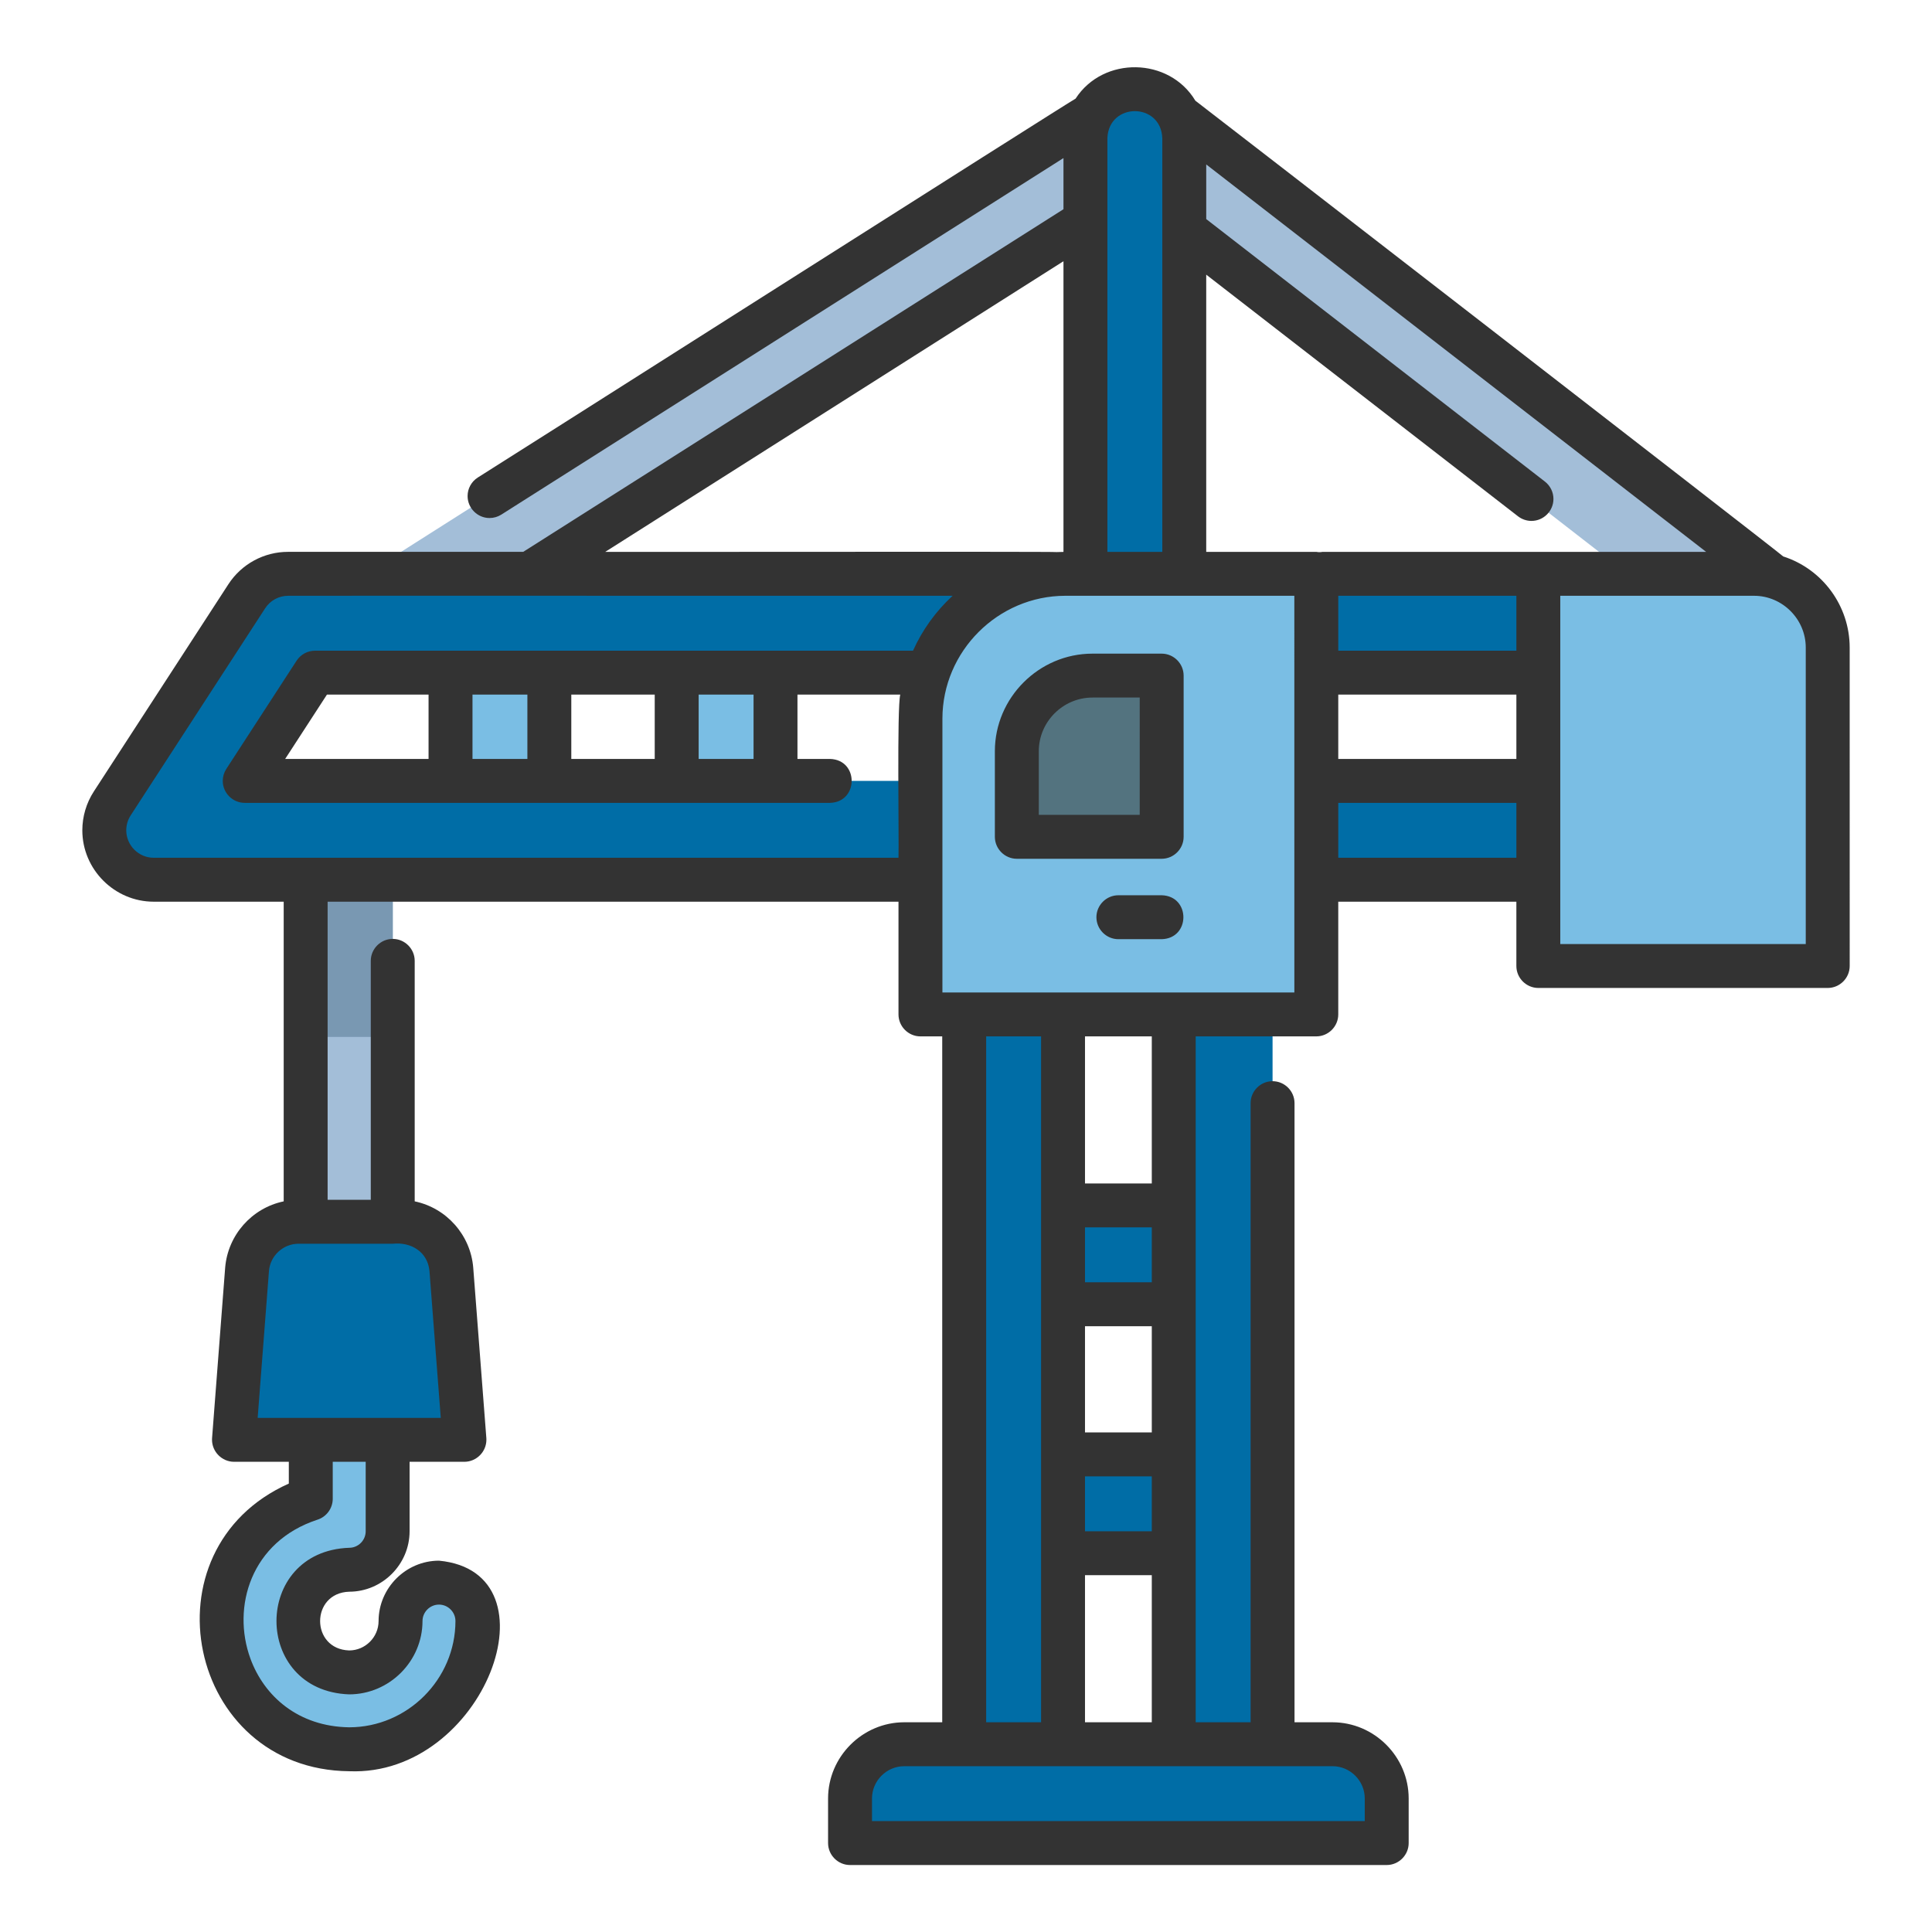 <?xml version="1.0" encoding="UTF-8" standalone="no"?>
<!DOCTYPE svg PUBLIC "-//W3C//DTD SVG 1.1//EN" "http://www.w3.org/Graphics/SVG/1.1/DTD/svg11.dtd">
<svg width="100%" height="100%" viewBox="0 0 512 512" version="1.1" xmlns="http://www.w3.org/2000/svg" xmlns:xlink="http://www.w3.org/1999/xlink" xml:space="preserve" xmlns:serif="http://www.serif.com/" style="fill-rule:evenodd;clip-rule:evenodd;stroke-linejoin:round;stroke-miterlimit:2;">
    <path d="M116.334,419.416C116.334,419.416 116.333,419.416 116.333,419.416C110.746,419.416 106.149,424.013 106.148,429.6C106.139,437.057 100.005,443.191 92.548,443.2C74.541,442.555 74.548,416.634 92.548,416C98.135,416 102.733,411.402 102.733,405.815L102.733,375.752C102.276,362.285 82.833,362.252 82.362,375.752L82.362,397.191C45.862,409.158 53.662,462.934 92.548,463.575C111.177,463.553 126.499,448.229 126.519,429.6C126.518,424.013 121.921,419.416 116.334,419.416Z" style="fill:rgb(122,190,228);fill-rule:nonzero;"/>
    <rect x="81.003" y="233.138" width="23.086" height="90.645" style="fill:rgb(163,190,216);"/>
    <path d="M119.618,336.391C119.074,329.314 113.098,323.781 106,323.782L79.09,323.782C71.993,323.782 66.018,329.315 65.474,336.391L62,381.572L123.1,381.572L119.618,336.391Z" style="fill:rgb(0,109,166);fill-rule:nonzero;"/>
    <rect x="81.003" y="233.138" width="23.087" height="41.659" style="fill:rgb(121,152,178);"/>
    <rect x="179.326" y="178.259" width="26.191" height="28.688" style="fill:rgb(122,190,228);"/>
    <rect x="119.39" y="178.259" width="26.191" height="28.688" style="fill:rgb(122,190,228);"/>
    <g transform="matrix(0.613,-0.79,0.79,0.613,69.527,340.882)">
        <rect x="370.953" y="-7.562" width="23.086" height="214.159" style="fill:rgb(163,190,216);"/>
    </g>
    <g transform="matrix(0.844,-0.536,0.536,0.844,-23.748,121.889)">
        <rect x="78.172" y="90.292" width="239.662" height="23.086" style="fill:rgb(163,190,216);"/>
    </g>
    <path d="M407.669,206.947L64.853,206.947L83.483,178.259L407.669,178.259L407.669,152.068L76.372,152.068C71.942,152.068 67.802,154.316 65.39,158.031L29.751,212.91C28.375,215.032 27.642,217.508 27.642,220.038C27.642,227.221 33.55,233.133 40.733,233.138L407.669,233.138L407.669,206.947Z" style="fill:rgb(0,109,166);fill-rule:nonzero;"/>
    <path d="M484.364,256L407.669,256L407.669,152.068L464.845,152.068C475.553,152.068 484.364,160.879 484.364,171.587L484.364,256Z" style="fill:rgb(122,190,228);fill-rule:nonzero;"/>
    <rect x="255.519" y="268.831" width="26.191" height="193.408" style="fill:rgb(0,109,166);"/>
    <rect x="311.051" y="268.831" width="26.191" height="193.408" style="fill:rgb(0,109,166);"/>
    <rect x="281.71" y="319.449" width="29.341" height="26.191" style="fill:rgb(0,109,166);"/>
    <rect x="281.71" y="385.43" width="29.341" height="26.191" style="fill:rgb(0,109,166);"/>
    <path d="M239.627,462.239L353.135,462.239C361.012,462.239 367.493,468.72 367.493,476.597C367.493,476.598 367.493,476.599 367.493,476.6L367.493,488.43L225.268,488.43L225.268,476.6C225.268,476.599 225.268,476.598 225.268,476.597C225.268,468.72 231.749,462.239 239.626,462.239C239.626,462.239 239.627,462.239 239.627,462.239Z" style="fill:rgb(0,109,166);fill-rule:nonzero;"/>
    <path d="M287.65,152.068L287.65,36.666C287.647,36.552 287.645,36.437 287.645,36.323C287.645,29.136 293.559,23.223 300.746,23.223C307.932,23.223 313.846,29.136 313.846,36.323C313.846,36.437 313.844,36.552 313.841,36.666L313.841,152.066L287.65,152.068Z" style="fill:rgb(0,109,166);fill-rule:nonzero;"/>
    <path d="M348.833,152.068L348.833,268.831L243.928,268.831L243.928,190.452C243.929,169.395 261.256,152.068 282.313,152.068L348.833,152.068Z" style="fill:rgb(122,190,228);fill-rule:nonzero;"/>
    <path d="M307.855,179.042L307.855,221.765L269.47,221.765L269.47,199.059C269.47,188.078 278.506,179.042 289.487,179.042L307.855,179.042Z" style="fill:rgb(83,115,127);fill-rule:nonzero;"/>
    <path d="M490.184,171.588C490.169,160.604 483.025,150.82 472.567,147.461C471.751,146.586 317.856,27.433 316.785,26.686C309.848,15.112 292.374,14.81 285.04,26.137C284.869,26.025 126.874,126.471 126.619,126.548C124.938,127.614 123.916,129.472 123.916,131.463C123.916,134.656 126.544,137.283 129.736,137.283C130.84,137.283 131.922,136.969 132.854,136.378L281.83,41.891L281.83,55.445L138.663,146.245L76.372,146.245C69.97,146.232 63.985,149.482 60.509,154.858L24.87,209.74C22.878,212.807 21.818,216.386 21.818,220.043C21.818,230.419 30.356,238.958 40.733,238.958L75.183,238.958L75.183,318.371C66.714,320.141 60.375,327.323 59.67,335.946L56.2,381.125C56.19,381.262 56.186,381.399 56.186,381.536C56.186,384.733 58.803,387.369 62,387.391L76.54,387.391L76.54,393.164C37.517,410.589 49.64,468.984 92.546,469.394C128.315,470.851 148.567,416.654 116.334,413.594C107.557,413.604 100.338,420.823 100.328,429.6C100.323,433.867 96.813,437.378 92.546,437.383C82.265,437.055 82.263,422.146 92.546,421.819C101.321,421.806 108.536,414.588 108.546,405.813L108.546,387.392L123.088,387.392C126.285,387.369 128.902,384.732 128.902,381.535C128.902,381.398 128.898,381.262 128.888,381.125L125.412,335.946C124.708,327.323 118.369,320.141 109.901,318.371L109.901,254.714C109.901,254.689 109.902,254.663 109.902,254.638C109.902,251.444 107.274,248.817 104.081,248.817C100.887,248.817 98.26,251.444 98.26,254.638C98.26,254.663 98.26,254.689 98.26,254.714L98.26,317.962L86.823,317.962L86.823,238.962L238.109,238.962L238.109,268.835C238.109,272.028 240.736,274.655 243.929,274.655L249.699,274.655L249.699,456.419L239.626,456.419C228.56,456.43 219.457,465.534 219.447,476.6L219.447,488.43C219.447,491.623 222.075,494.251 225.268,494.251L367.493,494.251C370.686,494.25 373.313,491.623 373.313,488.43L373.313,476.6C373.302,465.534 364.2,456.432 353.134,456.421L343.062,456.421L343.062,292.346C343.062,289.153 340.435,286.526 337.242,286.526C334.049,286.526 331.422,289.153 331.422,292.346L331.422,456.419L316.871,456.419L316.871,274.651L348.833,274.651C352.026,274.651 354.653,272.024 354.653,268.831L354.653,238.958L401.853,238.958L401.853,256C401.853,259.193 404.48,261.82 407.673,261.82L484.368,261.82C487.561,261.82 490.188,259.193 490.188,256L490.184,171.588ZM293.471,36.665C293.771,27.059 307.714,27.046 308.021,36.665L308.021,146.248L293.471,146.248L293.471,36.665ZM281.83,69.229L281.83,146.26C281.23,146.266 280.621,146.276 280.023,146.307C279.723,146.134 160.823,146.307 160.398,146.248L281.83,69.229ZM96.911,405.814C96.908,408.208 94.94,410.176 92.546,410.179C66.841,411.089 66.846,448.116 92.546,449.024C103.197,449.012 111.958,440.251 111.969,429.6C111.969,427.205 113.939,425.235 116.334,425.235C118.729,425.235 120.699,427.205 120.699,429.6C120.682,445.038 107.984,457.736 92.546,457.754C79.049,457.558 70.019,449.532 66.368,439.563C61.355,425.874 66.483,408.521 84.11,402.741C86.526,401.979 88.18,399.723 88.18,397.189L88.18,387.389L96.911,387.389L96.911,405.814ZM104.089,329.603C108.934,329.095 113.344,331.739 113.815,336.838L116.809,375.751L68.283,375.751L71.277,336.838C71.606,332.785 75.024,329.62 79.091,329.603L104.091,329.603L104.089,329.603ZM241.961,172.439L83.483,172.439C81.514,172.439 79.674,173.438 78.602,175.089L59.972,203.777C59.359,204.721 59.032,205.822 59.032,206.948C59.032,210.14 61.659,212.767 64.851,212.767C64.852,212.767 64.852,212.767 64.853,212.767L219.946,212.767C227.571,212.588 227.666,201.332 219.946,201.126L211.338,201.126L211.338,184.079L238.574,184.079C237.674,187.602 238.269,222.889 238.109,227.318L40.733,227.318C36.743,227.317 33.46,224.032 33.46,220.042C33.46,218.636 33.867,217.259 34.633,216.08L70.273,161.2C71.609,159.133 73.911,157.883 76.373,157.888C115.805,157.837 212.025,157.925 252.457,157.888C248.005,161.974 244.433,166.925 241.961,172.439ZM199.7,184.079L199.7,201.126L185.15,201.126L185.15,184.079L199.7,184.079ZM173.509,184.079L173.509,201.126L151.4,201.126L151.4,184.079L173.509,184.079ZM139.764,184.079L139.764,201.126L125.214,201.126L125.214,184.079L139.764,184.079ZM113.573,184.079L113.573,201.126L75.573,201.126L86.644,184.079L113.573,184.079ZM337.245,468.059L353.137,468.059C357.819,468.064 361.671,471.916 361.676,476.598L361.676,482.61L231.088,482.61L231.088,476.6C231.093,471.918 234.944,468.067 239.626,468.061L337.242,468.061L337.245,468.059ZM261.345,456.419L261.345,274.651L275.896,274.651L275.896,456.419L261.345,456.419ZM305.236,325.269L305.236,339.819L287.536,339.819L287.536,325.269L305.236,325.269ZM287.536,313.628L287.536,274.651L305.236,274.651L305.236,313.628L287.536,313.628ZM305.236,351.46L305.236,379.609L287.536,379.609L287.536,351.46L305.236,351.46ZM305.236,391.249L305.236,405.8L287.536,405.8L287.536,391.249L305.236,391.249ZM305.236,417.441L305.236,456.419L287.536,456.419L287.536,417.441L305.236,417.441ZM343.017,263.011L249.749,263.011L249.749,190.452C249.769,172.596 264.456,157.908 282.312,157.888C298.604,157.879 326.648,157.895 343.012,157.888L343.017,263.011ZM401.854,227.318L354.654,227.318L354.654,212.767L401.854,212.767L401.854,227.318ZM401.854,201.126L354.654,201.126L354.654,184.079L401.854,184.079L401.854,201.126ZM401.854,172.439L354.654,172.439L354.654,157.888L401.854,157.888L401.854,172.439ZM350.5,146.248C349.952,146.359 349.386,146.359 348.838,146.248L319.662,146.248L319.662,72.786L402.293,136.828C403.313,137.619 404.568,138.048 405.859,138.048C409.051,138.048 411.679,135.421 411.679,132.228C411.679,130.43 410.845,128.73 409.424,127.628L319.662,58.059L319.662,43.578L452.135,146.248L350.5,146.248ZM478.544,250.179L413.489,250.179L413.489,157.888L464.844,157.888C472.356,157.897 478.535,164.076 478.544,171.588L478.544,250.179Z" style="fill:rgb(51,51,51);fill-rule:nonzero;"/>
    <path d="M307.855,173.222L289.488,173.222C275.32,173.238 263.666,184.891 263.65,199.059L263.65,221.765C263.651,224.958 266.278,227.585 269.471,227.585L307.855,227.585C311.048,227.585 313.675,224.958 313.675,221.765L313.675,179.042C313.675,175.849 311.048,173.222 307.855,173.222ZM302.035,215.945L275.291,215.945L275.291,199.059C275.298,191.272 281.704,184.866 289.491,184.859L302.038,184.859L302.035,215.945Z" style="fill:rgb(51,51,51);fill-rule:nonzero;"/>
    <path d="M307.855,237.253L296.381,237.253C293.188,237.253 290.561,239.88 290.561,243.073C290.561,246.266 293.188,248.893 296.381,248.893L307.855,248.893C315.528,248.7 315.533,237.447 307.855,237.253Z" style="fill:rgb(51,51,51);fill-rule:nonzero;"/>
</svg>
